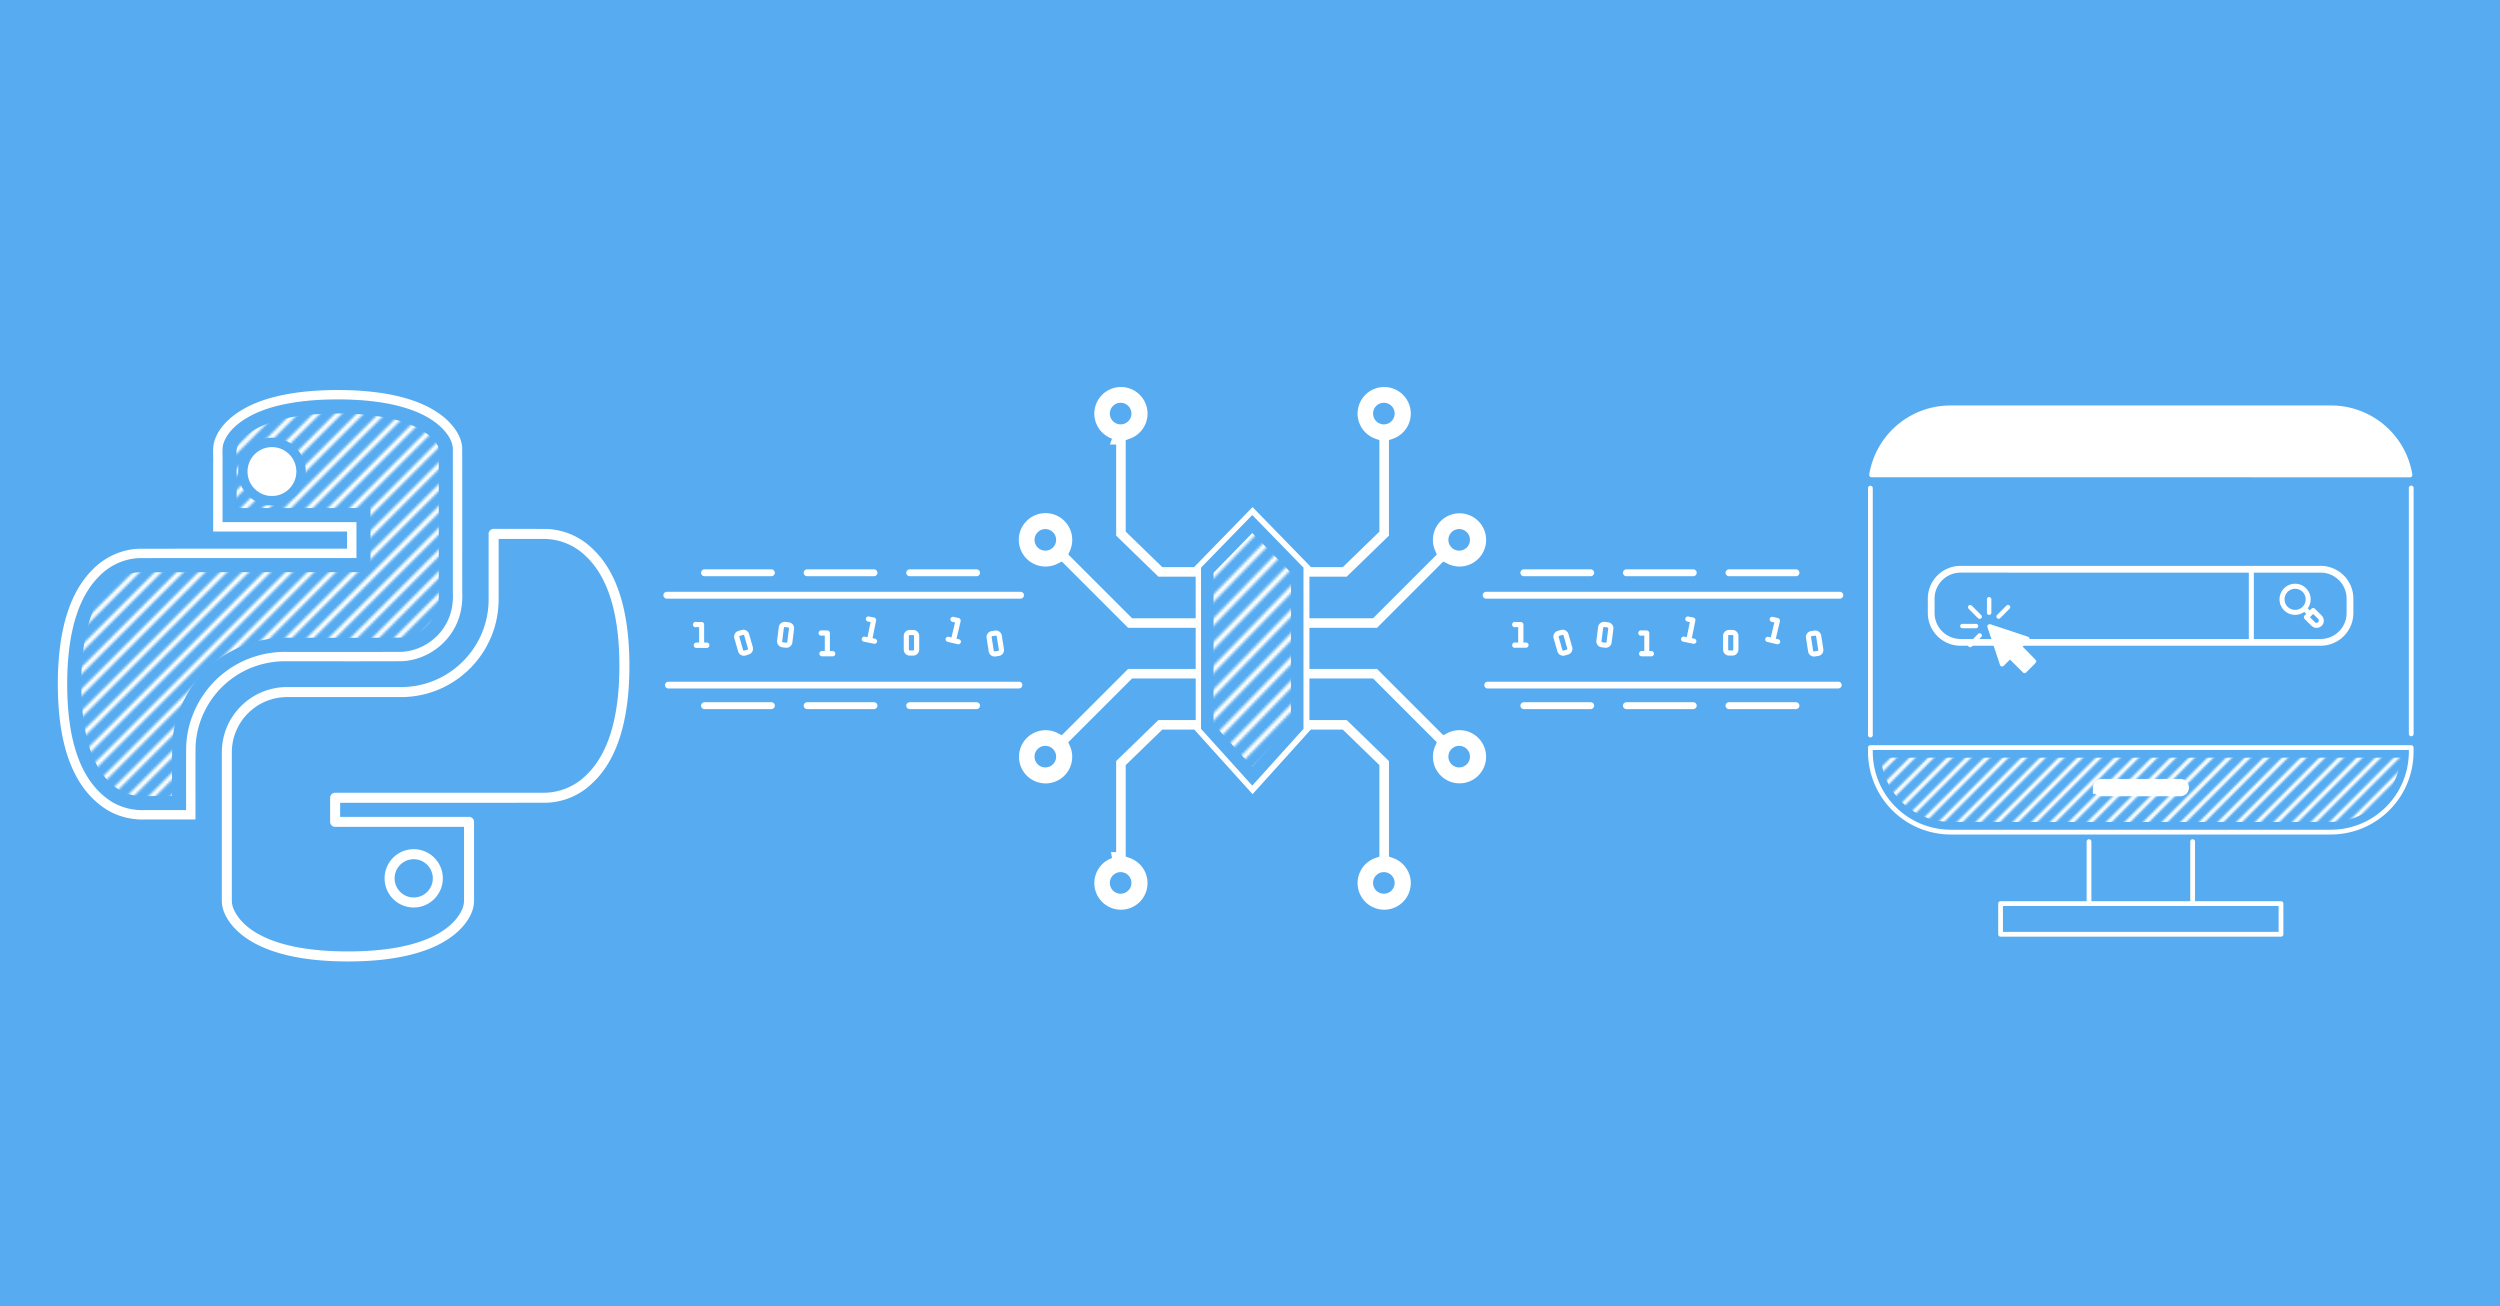 <svg xmlns="http://www.w3.org/2000/svg" xmlns:xlink="http://www.w3.org/1999/xlink" id="Layer_1" data-name="Layer 1" version="1.1" viewBox="0 0 800 418"><defs id="defs9313"><clipPath id="clip-143"><path id="path61777" d="M636 585h144v205H636Zm0 0" clip-rule="nonzero"/></clipPath><clipPath id="clip-144"><path id="path61780" d="M827.836 607.234c-2.863-6.964-14.098-22.16-57.563-22.16-43.464 0-54.699 15.196-57.562 22.16a13 13 0 0 0-.965 4.938v37.941h64.719v11.649H675.457s-38.8-2.844-38.8 63.758c0 66.597 38.8 63.757 38.8 63.757h21.082l3.32.016v-31.66c0-24.739 20.028-44.793 44.73-44.793h55.141c16.055 0 29.07-13.035 29.07-29.113v-71.555a12.9 12.9 0 0 0-.964-4.938m-89.352 27.246c-6.433 0-11.648-5.222-11.648-11.664 0-6.445 5.219-11.668 11.652-11.664 6.434 0 11.649 5.223 11.649 11.664 0 6.446-5.215 11.668-11.653 11.664m0 0" clip-rule="nonzero"/></clipPath><clipPath id="clip-145"><path id="path61783" d="M636 585h156v205H636Zm0 0" clip-rule="nonzero"/></clipPath><clipPath id="clip-146"><path id="path61786" d="M827.836 607.234c-2.863-6.964-14.098-22.16-57.563-22.16-43.464 0-54.699 15.196-57.562 22.16a13 13 0 0 0-.965 4.938v37.941h64.719v11.649H675.457s-38.8-2.844-38.8 63.758c0 66.597 38.8 63.757 38.8 63.757h21.082l3.32.016v-31.66c0-24.739 20.028-44.793 44.73-44.793h55.141c16.055 0 29.07-13.035 29.07-29.113v-71.555a12.9 12.9 0 0 0-.964-4.938m-89.352 27.246c-6.433 0-11.648-5.222-11.648-11.664 0-6.445 5.219-11.668 11.652-11.664 6.434 0 11.649 5.223 11.649 11.664 0 6.446-5.215 11.668-11.653 11.664m0 0" clip-rule="nonzero"/></clipPath><clipPath id="clip-147"><path id="path61789" d="M636 585h169v205H636Zm0 0" clip-rule="nonzero"/></clipPath><clipPath id="clip-148"><path id="path61792" d="M827.836 607.234c-2.863-6.964-14.098-22.16-57.563-22.16-43.464 0-54.699 15.196-57.562 22.16a13 13 0 0 0-.965 4.938v37.941h64.719v11.649H675.457s-38.8-2.844-38.8 63.758c0 66.597 38.8 63.757 38.8 63.757h21.082l3.32.016v-31.66c0-24.739 20.028-44.793 44.73-44.793h55.141c16.055 0 29.07-13.035 29.07-29.113v-71.555a12.9 12.9 0 0 0-.964-4.938m-89.352 27.246c-6.433 0-11.648-5.222-11.648-11.664 0-6.445 5.219-11.668 11.652-11.664 6.434 0 11.649 5.223 11.649 11.664 0 6.446-5.215 11.668-11.653 11.664m0 0" clip-rule="nonzero"/></clipPath><clipPath id="clip-149"><path id="path61795" d="M636 585h181v205H636Zm0 0" clip-rule="nonzero"/></clipPath><clipPath id="clip-150"><path id="path61798" d="M827.836 607.234c-2.863-6.964-14.098-22.16-57.563-22.16-43.464 0-54.699 15.196-57.562 22.16a13 13 0 0 0-.965 4.938v37.941h64.719v11.649H675.457s-38.8-2.844-38.8 63.758c0 66.597 38.8 63.757 38.8 63.757h21.082l3.32.016v-31.66c0-24.739 20.028-44.793 44.73-44.793h55.141c16.055 0 29.07-13.035 29.07-29.113v-71.555a12.9 12.9 0 0 0-.964-4.938m-89.352 27.246c-6.433 0-11.648-5.222-11.648-11.664 0-6.445 5.219-11.668 11.652-11.664 6.434 0 11.649 5.223 11.649 11.664 0 6.446-5.215 11.668-11.653 11.664m0 0" clip-rule="nonzero"/></clipPath><clipPath id="clip-152"><path id="path61804" d="M827.836 607.234c-2.863-6.964-14.098-22.16-57.563-22.16-43.464 0-54.699 15.196-57.562 22.16a13 13 0 0 0-.965 4.938v37.941h64.719v11.649H675.457s-38.8-2.844-38.8 63.758c0 66.597 38.8 63.757 38.8 63.757h21.082l3.32.016v-31.66c0-24.739 20.028-44.793 44.73-44.793h55.141c16.055 0 29.07-13.035 29.07-29.113v-71.555a12.9 12.9 0 0 0-.964-4.938m-89.352 27.246c-6.433 0-11.648-5.222-11.648-11.664 0-6.445 5.219-11.668 11.652-11.664 6.434 0 11.649 5.223 11.649 11.664 0 6.446-5.215 11.668-11.653 11.664m0 0" clip-rule="nonzero"/></clipPath><clipPath id="clip-143-4"><path id="path61777-7" d="M636 585h144v205H636Zm0 0" clip-rule="nonzero"/></clipPath><clipPath id="clip-144-4"><path id="path61780-4" d="M827.836 607.234c-2.863-6.964-14.098-22.16-57.563-22.16-43.464 0-54.699 15.196-57.562 22.16a13 13 0 0 0-.965 4.938v37.941h64.719v11.649H675.457s-38.8-2.844-38.8 63.758c0 66.597 38.8 63.757 38.8 63.757h21.082l3.32.016v-31.66c0-24.739 20.028-44.793 44.73-44.793h55.141c16.055 0 29.07-13.035 29.07-29.113v-71.555a12.9 12.9 0 0 0-.964-4.938m-89.352 27.246c-6.433 0-11.648-5.222-11.648-11.664 0-6.445 5.219-11.668 11.652-11.664 6.434 0 11.649 5.223 11.649 11.664 0 6.446-5.215 11.668-11.653 11.664m0 0" clip-rule="nonzero"/></clipPath><clipPath id="clip-145-3"><path id="path61783-0" d="M636 585h156v205H636Zm0 0" clip-rule="nonzero"/></clipPath><clipPath id="clip-146-7"><path id="path61786-8" d="M827.836 607.234c-2.863-6.964-14.098-22.16-57.563-22.16-43.464 0-54.699 15.196-57.562 22.16a13 13 0 0 0-.965 4.938v37.941h64.719v11.649H675.457s-38.8-2.844-38.8 63.758c0 66.597 38.8 63.757 38.8 63.757h21.082l3.32.016v-31.66c0-24.739 20.028-44.793 44.73-44.793h55.141c16.055 0 29.07-13.035 29.07-29.113v-71.555a12.9 12.9 0 0 0-.964-4.938m-89.352 27.246c-6.433 0-11.648-5.222-11.648-11.664 0-6.445 5.219-11.668 11.652-11.664 6.434 0 11.649 5.223 11.649 11.664 0 6.446-5.215 11.668-11.653 11.664m0 0" clip-rule="nonzero"/></clipPath><clipPath id="clip-147-6"><path id="path61789-8" d="M636 585h169v205H636Zm0 0" clip-rule="nonzero"/></clipPath><clipPath id="clip-148-8"><path id="path61792-4" d="M827.836 607.234c-2.863-6.964-14.098-22.16-57.563-22.16-43.464 0-54.699 15.196-57.562 22.16a13 13 0 0 0-.965 4.938v37.941h64.719v11.649H675.457s-38.8-2.844-38.8 63.758c0 66.597 38.8 63.757 38.8 63.757h21.082l3.32.016v-31.66c0-24.739 20.028-44.793 44.73-44.793h55.141c16.055 0 29.07-13.035 29.07-29.113v-71.555a12.9 12.9 0 0 0-.964-4.938m-89.352 27.246c-6.433 0-11.648-5.222-11.648-11.664 0-6.445 5.219-11.668 11.652-11.664 6.434 0 11.649 5.223 11.649 11.664 0 6.446-5.215 11.668-11.653 11.664m0 0" clip-rule="nonzero"/></clipPath><clipPath id="clip-149-3"><path id="path61795-1" d="M636 585h181v205H636Zm0 0" clip-rule="nonzero"/></clipPath><clipPath id="clip-150-4"><path id="path61798-9" d="M827.836 607.234c-2.863-6.964-14.098-22.16-57.563-22.16-43.464 0-54.699 15.196-57.562 22.16a13 13 0 0 0-.965 4.938v37.941h64.719v11.649H675.457s-38.8-2.844-38.8 63.758c0 66.597 38.8 63.757 38.8 63.757h21.082l3.32.016v-31.66c0-24.739 20.028-44.793 44.73-44.793h55.141c16.055 0 29.07-13.035 29.07-29.113v-71.555a12.9 12.9 0 0 0-.964-4.938m-89.352 27.246c-6.433 0-11.648-5.222-11.648-11.664 0-6.445 5.219-11.668 11.652-11.664 6.434 0 11.649 5.223 11.649 11.664 0 6.446-5.215 11.668-11.653 11.664m0 0" clip-rule="nonzero"/></clipPath><clipPath id="clip-151"><path id="path61801" d="M636 585h193v205H636Zm0 0" clip-rule="nonzero"/></clipPath><clipPath id="clip-152-2"><path id="path61804-0" d="M827.836 607.234c-2.863-6.964-14.098-22.16-57.563-22.16-43.464 0-54.699 15.196-57.562 22.16a13 13 0 0 0-.965 4.938v37.941h64.719v11.649H675.457s-38.8-2.844-38.8 63.758c0 66.597 38.8 63.757 38.8 63.757h21.082l3.32.016v-31.66c0-24.739 20.028-44.793 44.73-44.793h55.141c16.055 0 29.07-13.035 29.07-29.113v-71.555a12.9 12.9 0 0 0-.964-4.938m-89.352 27.246c-6.433 0-11.648-5.222-11.648-11.664 0-6.445 5.219-11.668 11.652-11.664 6.434 0 11.649 5.223 11.649 11.664 0 6.446-5.215 11.668-11.653 11.664m0 0" clip-rule="nonzero"/></clipPath><clipPath id="clip-152-2-6"><path id="path61804-0-6" d="M827.836 607.234c-2.863-6.964-14.098-22.16-57.563-22.16-43.464 0-54.699 15.196-57.562 22.16a13 13 0 0 0-.965 4.938v37.941h64.719v11.649H675.457s-38.8-2.844-38.8 63.758c0 66.597 38.8 63.757 38.8 63.757h21.082l3.32.016v-31.66c0-24.739 20.028-44.793 44.73-44.793h55.141c16.055 0 29.07-13.035 29.07-29.113v-71.555a12.9 12.9 0 0 0-.964-4.938m-89.352 27.246c-6.433 0-11.648-5.222-11.648-11.664 0-6.445 5.219-11.668 11.652-11.664 6.434 0 11.649 5.223 11.649 11.664 0 6.446-5.215 11.668-11.653 11.664m0 0" clip-rule="nonzero"/></clipPath><pattern xlink:href="#pattern70478" id="pattern74039" patternTransform="matrix(.779 0 0 .779 -257.657 743.146)"/><pattern xlink:href="#pattern70478" id="pattern72925" patternTransform="matrix(.666 0 0 .666 9.118 834.068)"/><pattern xlink:href="#pattern70478" id="pattern71001" patternTransform="matrix(.835 -.013 .013 .835 9.118 834.068)"/><pattern xlink:href="#pattern66737" id="pattern67854" patternTransform="matrix(.689 0 0 .689 587.038 130.843)"/><pattern xlink:href="#pattern66737" id="pattern67234" patternTransform="matrix(.706 -.034 .034 .695 695.509 789.764)"/><pattern id="pattern66737" width="1043.687" height="235.595" patternTransform="translate(685.598 329.672)" patternUnits="userSpaceOnUse"><g id="g66735" transform="translate(-685.598 -329.672)"><path id="path64933" d="M687.202 563.664 919.59 331.275" style="fill:none;fill-opacity:.294;stroke:#90d1f4;stroke-width:4.535;stroke-linecap:butt;stroke-linejoin:miter;stroke-dasharray:none;stroke-opacity:1"/><use xlink:href="#path64933" id="use66584" x="0" y="0"/><use xlink:href="#path64933" id="use66586" x="0" y="0" transform="translate(16.492)"/><use xlink:href="#path64933" id="use66588" x="0" y="0" transform="translate(32.983)"/><use xlink:href="#path64933" id="use66590" x="0" y="0" transform="translate(49.475)"/><use xlink:href="#path64933" id="use66592" x="0" y="0" transform="translate(65.967)"/><use xlink:href="#path64933" id="use66594" x="0" y="0" transform="translate(82.458)"/><use xlink:href="#path64933" id="use66596" x="0" y="0" transform="translate(98.95)"/><use xlink:href="#path64933" id="use66598" x="0" y="0" transform="translate(115.442)"/><use xlink:href="#path64933" id="use66600" x="0" y="0" transform="translate(131.933)"/><use xlink:href="#path64933" id="use66602" x="0" y="0" transform="translate(148.425)"/><use xlink:href="#path64933" id="use66604" x="0" y="0" transform="translate(164.917)"/><use xlink:href="#path64933" id="use66606" x="0" y="0" transform="translate(181.408)"/><use xlink:href="#path64933" id="use66608" x="0" y="0" transform="translate(197.9)"/><use xlink:href="#path64933" id="use66610" x="0" y="0" transform="translate(214.392)"/><use xlink:href="#path64933" id="use66612" x="0" y="0" transform="translate(230.883)"/><use xlink:href="#path64933" id="use66614" x="0" y="0" transform="translate(247.375)"/><use xlink:href="#path64933" id="use66616" x="0" y="0" transform="translate(263.867)"/><use xlink:href="#path64933" id="use66618" x="0" y="0" transform="translate(280.358)"/><use xlink:href="#path64933" id="use66620" x="0" y="0" transform="translate(296.85)"/><use xlink:href="#path64933" id="use66622" x="0" y="0" transform="translate(313.342)"/><use xlink:href="#path64933" id="use66624" x="0" y="0" transform="translate(329.833)"/><use xlink:href="#path64933" id="use66626" x="0" y="0" transform="translate(346.325)"/><use xlink:href="#path64933" id="use66628" x="0" y="0" transform="translate(362.817)"/><use xlink:href="#path64933" id="use66630" x="0" y="0" transform="translate(379.308)"/><use xlink:href="#path64933" id="use66632" x="0" y="0" transform="translate(395.8)"/><use xlink:href="#path64933" id="use66634" x="0" y="0" transform="translate(412.292)"/><use xlink:href="#path64933" id="use66636" x="0" y="0" transform="translate(428.783)"/><use xlink:href="#path64933" id="use66638" x="0" y="0" transform="translate(445.275)"/><use xlink:href="#path64933" id="use66640" x="0" y="0" transform="translate(461.767)"/><use xlink:href="#path64933" id="use66642" x="0" y="0" transform="translate(478.258)"/><use xlink:href="#path64933" id="use66644" x="0" y="0" transform="translate(494.75)"/><use xlink:href="#path64933" id="use66646" x="0" y="0" transform="translate(511.241)"/><use xlink:href="#path64933" id="use66648" x="0" y="0" transform="translate(527.733)"/><use xlink:href="#path64933" id="use66650" x="0" y="0" transform="translate(544.225)"/><use xlink:href="#path64933" id="use66652" x="0" y="0" transform="translate(560.716)"/><use xlink:href="#path64933" id="use66654" x="0" y="0" transform="translate(577.208)"/><use xlink:href="#path64933" id="use66656" x="0" y="0" transform="translate(593.7)"/><use xlink:href="#path64933" id="use66658" x="0" y="0" transform="translate(610.191)"/><use xlink:href="#path64933" id="use66660" x="0" y="0" transform="translate(626.683)"/><use xlink:href="#path64933" id="use66662" x="0" y="0" transform="translate(643.175)"/><use xlink:href="#path64933" id="use66664" x="0" y="0" transform="translate(659.666)"/><use xlink:href="#path64933" id="use66666" x="0" y="0" transform="translate(676.158)"/><use xlink:href="#path64933" id="use66668" x="0" y="0" transform="translate(692.65)"/><use xlink:href="#path64933" id="use66670" x="0" y="0" transform="translate(709.141)"/><use xlink:href="#path64933" id="use66672" x="0" y="0" transform="translate(725.633)"/><use xlink:href="#path64933" id="use66674" x="0" y="0" transform="translate(742.125)"/><use xlink:href="#path64933" id="use66676" x="0" y="0" transform="translate(758.616)"/><use xlink:href="#path64933" id="use66678" x="0" y="0" transform="translate(775.108)"/><use xlink:href="#path64933" id="use66680" x="0" y="0" transform="translate(791.6)"/><use xlink:href="#path64933" id="use66682" x="0" y="0" transform="translate(808.091)"/></g></pattern><pattern id="pattern68828" width="118.445" height="126.435" patternTransform="translate(24.004 130.312)" patternUnits="userSpaceOnUse"><path id="path67486" d="M82.798.003C75.117.14 67.285.857 60.08 3.696c-3.547 1.463-7.051 3.531-9.263 6.752-.888 1.263-1.245 2.813-1.117 4.34.024 6.494.01 12.987.012 19.48h42.85v16.5c-24.076.014-48.153-.04-72.228.046-4.964.225-9.538 3.043-12.516 6.935-3.534 4.446-5.396 9.96-6.491 15.469-.082.472-.25 1.302-.339 1.915A76 76 0 0 0 .271 81.2c-.426 5.866-.365 11.935.295 17.85.832 6.92 2.546 14.006 6.75 19.703 2.765 3.729 6.778 6.766 11.46 7.452 2.987.419 6.013.121 9.017.208l5.255.003c.034-6.44-.102-12.884.11-19.32.83-11.061 7.483-21.491 17.18-26.887 5.674-3.222 12.272-4.68 18.777-4.408 11.954-.026 23.91.068 35.863-.067 6.34-.532 12.003-5.604 13.142-11.88.562-3.198.204-6.46.3-9.687-.009-13.698.034-27.398-.043-41.093-.463-2.677-2.583-4.667-4.639-6.255-4.993-3.643-11.164-5.131-17.183-6.02A81 81 0 0 0 90.39.185c-.876-.04-1.714-.1-2.492-.118-1.7-.062-3.4-.074-5.1-.066z" style="fill:url(#pattern67854);fill-opacity:1;stroke:none;stroke-width:3;stroke-dasharray:none;stroke-opacity:1"/></pattern><pattern id="pattern70478" width="1333.499" height="447.483" patternTransform="translate(9.118 834.068)" patternUnits="userSpaceOnUse"><g id="g70476" transform="translate(-9.118 -834.068)"><path id="path69873" d="m9.825 1280.844 446.069-446.069" style="fill:none;stroke:#fff;stroke-width:2;stroke-linecap:butt;stroke-linejoin:miter;stroke-dasharray:none;stroke-opacity:1"/><use xlink:href="#path69873" id="use70175" x="0" y="0"/><use xlink:href="#path69873" id="use70177" x="0" y="0" transform="translate(8.95)"/><use xlink:href="#path69873" id="use70179" x="0" y="0" transform="translate(17.9)"/><use xlink:href="#path69873" id="use70181" x="0" y="0" transform="translate(26.849)"/><use xlink:href="#path69873" id="use70183" x="0" y="0" transform="translate(35.799)"/><use xlink:href="#path69873" id="use70185" x="0" y="0" transform="translate(44.748)"/><use xlink:href="#path69873" id="use70187" x="0" y="0" transform="translate(53.698)"/><use xlink:href="#path69873" id="use70189" x="0" y="0" transform="translate(62.648)"/><use xlink:href="#path69873" id="use70191" x="0" y="0" transform="translate(71.597)"/><use xlink:href="#path69873" id="use70193" x="0" y="0" transform="translate(80.547)"/><use xlink:href="#path69873" id="use70195" x="0" y="0" transform="translate(89.497)"/><use xlink:href="#path69873" id="use70197" x="0" y="0" transform="translate(98.446)"/><use xlink:href="#path69873" id="use70199" x="0" y="0" transform="translate(107.396)"/><use xlink:href="#path69873" id="use70201" x="0" y="0" transform="translate(116.346)"/><use xlink:href="#path69873" id="use70203" x="0" y="0" transform="translate(125.295)"/><use xlink:href="#path69873" id="use70205" x="0" y="0" transform="translate(134.245)"/><use xlink:href="#path69873" id="use70207" x="0" y="0" transform="translate(143.195)"/><use xlink:href="#path69873" id="use70209" x="0" y="0" transform="translate(152.144)"/><use xlink:href="#path69873" id="use70211" x="0" y="0" transform="translate(161.094)"/><use xlink:href="#path69873" id="use70213" x="0" y="0" transform="translate(170.043)"/><use xlink:href="#path69873" id="use70215" x="0" y="0" transform="translate(178.993)"/><use xlink:href="#path69873" id="use70217" x="0" y="0" transform="translate(187.943)"/><use xlink:href="#path69873" id="use70219" x="0" y="0" transform="translate(196.892)"/><use xlink:href="#path69873" id="use70221" x="0" y="0" transform="translate(205.842)"/><use xlink:href="#path69873" id="use70223" x="0" y="0" transform="translate(214.792)"/><use xlink:href="#path69873" id="use70225" x="0" y="0" transform="translate(223.741)"/><use xlink:href="#path69873" id="use70227" x="0" y="0" transform="translate(232.691)"/><use xlink:href="#path69873" id="use70229" x="0" y="0" transform="translate(241.64)"/><use xlink:href="#path69873" id="use70231" x="0" y="0" transform="translate(250.59)"/><use xlink:href="#path69873" id="use70233" x="0" y="0" transform="translate(259.54)"/><use xlink:href="#path69873" id="use70235" x="0" y="0" transform="translate(268.49)"/><use xlink:href="#path69873" id="use70237" x="0" y="0" transform="translate(277.44)"/><use xlink:href="#path69873" id="use70239" x="0" y="0" transform="translate(286.39)"/><use xlink:href="#path69873" id="use70241" x="0" y="0" transform="translate(295.339)"/><use xlink:href="#path69873" id="use70243" x="0" y="0" transform="translate(304.288)"/><use xlink:href="#path69873" id="use70245" x="0" y="0" transform="translate(313.238)"/><use xlink:href="#path69873" id="use70247" x="0" y="0" transform="translate(322.188)"/><use xlink:href="#path69873" id="use70249" x="0" y="0" transform="translate(331.137)"/><use xlink:href="#path69873" id="use70251" x="0" y="0" transform="translate(340.087)"/><use xlink:href="#path69873" id="use70253" x="0" y="0" transform="translate(349.037)"/><use xlink:href="#path69873" id="use70255" x="0" y="0" transform="translate(357.986)"/><use xlink:href="#path69873" id="use70257" x="0" y="0" transform="translate(366.936)"/><use xlink:href="#path69873" id="use70259" x="0" y="0" transform="translate(375.886)"/><use xlink:href="#path69873" id="use70261" x="0" y="0" transform="translate(384.835)"/><use xlink:href="#path69873" id="use70263" x="0" y="0" transform="translate(393.785)"/><use xlink:href="#path69873" id="use70265" x="0" y="0" transform="translate(402.735)"/><use xlink:href="#path69873" id="use70267" x="0" y="0" transform="translate(411.684)"/><use xlink:href="#path69873" id="use70269" x="0" y="0" transform="translate(420.634)"/><use xlink:href="#path69873" id="use70271" x="0" y="0" transform="translate(429.584)"/><use xlink:href="#path69873" id="use70273" x="0" y="0" transform="translate(438.533)"/><use xlink:href="#path69873" id="use70275" x="0" y="0" transform="translate(447.483)"/><use xlink:href="#path69873" id="use70277" x="0" y="0" transform="translate(456.433)"/><use xlink:href="#path69873" id="use70279" x="0" y="0" transform="translate(465.382)"/><use xlink:href="#path69873" id="use70281" x="0" y="0" transform="translate(474.332)"/><use xlink:href="#path69873" id="use70283" x="0" y="0" transform="translate(483.282)"/><use xlink:href="#path69873" id="use70285" x="0" y="0" transform="translate(492.231)"/><use xlink:href="#path69873" id="use70287" x="0" y="0" transform="translate(501.18)"/><use xlink:href="#path69873" id="use70289" x="0" y="0" transform="translate(510.13)"/><use xlink:href="#path69873" id="use70291" x="0" y="0" transform="translate(519.08)"/><use xlink:href="#path69873" id="use70293" x="0" y="0" transform="translate(528.03)"/><use xlink:href="#path69873" id="use70295" x="0" y="0" transform="translate(536.98)"/><use xlink:href="#path69873" id="use70297" x="0" y="0" transform="translate(545.93)"/><use xlink:href="#path69873" id="use70299" x="0" y="0" transform="translate(554.879)"/><use xlink:href="#path69873" id="use70301" x="0" y="0" transform="translate(563.828)"/><use xlink:href="#path69873" id="use70303" x="0" y="0" transform="translate(572.778)"/><use xlink:href="#path69873" id="use70305" x="0" y="0" transform="translate(581.728)"/><use xlink:href="#path69873" id="use70307" x="0" y="0" transform="translate(590.677)"/><use xlink:href="#path69873" id="use70309" x="0" y="0" transform="translate(599.627)"/><use xlink:href="#path69873" id="use70311" x="0" y="0" transform="translate(608.577)"/><use xlink:href="#path69873" id="use70313" x="0" y="0" transform="translate(617.526)"/><use xlink:href="#path69873" id="use70315" x="0" y="0" transform="translate(626.476)"/><use xlink:href="#path69873" id="use70317" x="0" y="0" transform="translate(635.426)"/><use xlink:href="#path69873" id="use70319" x="0" y="0" transform="translate(644.375)"/><use xlink:href="#path69873" id="use70321" x="0" y="0" transform="translate(653.325)"/><use xlink:href="#path69873" id="use70323" x="0" y="0" transform="translate(662.275)"/><use xlink:href="#path69873" id="use70325" x="0" y="0" transform="translate(671.224)"/><use xlink:href="#path69873" id="use70327" x="0" y="0" transform="translate(680.174)"/><use xlink:href="#path69873" id="use70329" x="0" y="0" transform="translate(689.124)"/><use xlink:href="#path69873" id="use70331" x="0" y="0" transform="translate(698.073)"/><use xlink:href="#path69873" id="use70333" x="0" y="0" transform="translate(707.023)"/><use xlink:href="#path69873" id="use70335" x="0" y="0" transform="translate(715.973)"/><use xlink:href="#path69873" id="use70337" x="0" y="0" transform="translate(724.922)"/><use xlink:href="#path69873" id="use70339" x="0" y="0" transform="translate(733.872)"/><use xlink:href="#path69873" id="use70341" x="0" y="0" transform="translate(742.822)"/><use xlink:href="#path69873" id="use70343" x="0" y="0" transform="translate(751.771)"/><use xlink:href="#path69873" id="use70345" x="0" y="0" transform="translate(760.72)"/><use xlink:href="#path69873" id="use70347" x="0" y="0" transform="translate(769.67)"/><use xlink:href="#path69873" id="use70349" x="0" y="0" transform="translate(778.62)"/><use xlink:href="#path69873" id="use70351" x="0" y="0" transform="translate(787.57)"/><use xlink:href="#path69873" id="use70353" x="0" y="0" transform="translate(796.52)"/><use xlink:href="#path69873" id="use70355" x="0" y="0" transform="translate(805.47)"/><use xlink:href="#path69873" id="use70357" x="0" y="0" transform="translate(814.419)"/><use xlink:href="#path69873" id="use70359" x="0" y="0" transform="translate(823.369)"/><use xlink:href="#path69873" id="use70361" x="0" y="0" transform="translate(832.318)"/><use xlink:href="#path69873" id="use70363" x="0" y="0" transform="translate(841.268)"/><use xlink:href="#path69873" id="use70365" x="0" y="0" transform="translate(850.217)"/><use xlink:href="#path69873" id="use70367" x="0" y="0" transform="translate(859.167)"/><use xlink:href="#path69873" id="use70369" x="0" y="0" transform="translate(868.117)"/><use xlink:href="#path69873" id="use70371" x="0" y="0" transform="translate(877.066)"/><use xlink:href="#path69873" id="use70373" x="0" y="0" transform="translate(886.016)"/></g></pattern><pattern id="pattern70893" width="802.5" height="403.266" patternTransform="translate(-355.415 631.794)" patternUnits="userSpaceOnUse"><g id="g70891" transform="translate(355.415 -631.794)"><path id="path70588" d="M-354.708 1034.353 47.144 632.501" style="fill:none;stroke:#fff;stroke-width:2;stroke-linecap:butt;stroke-linejoin:miter;stroke-dasharray:none;stroke-opacity:1"/><use xlink:href="#path70588" id="use70590" x="0" y="0"/><use xlink:href="#path70588" id="use70592" x="0" y="0" transform="translate(4.033)"/><use xlink:href="#path70588" id="use70594" x="0" y="0" transform="translate(8.065)"/><use xlink:href="#path70588" id="use70596" x="0" y="0" transform="translate(12.098)"/><use xlink:href="#path70588" id="use70598" x="0" y="0" transform="translate(16.13)"/><use xlink:href="#path70588" id="use70600" x="0" y="0" transform="translate(20.163)"/><use xlink:href="#path70588" id="use70602" x="0" y="0" transform="translate(24.196)"/><use xlink:href="#path70588" id="use70604" x="0" y="0" transform="translate(28.229)"/><use xlink:href="#path70588" id="use70606" x="0" y="0" transform="translate(32.261)"/><use xlink:href="#path70588" id="use70608" x="0" y="0" transform="translate(36.294)"/><use xlink:href="#path70588" id="use70610" x="0" y="0" transform="translate(40.327)"/><use xlink:href="#path70588" id="use70612" x="0" y="0" transform="translate(44.36)"/><use xlink:href="#path70588" id="use70614" x="0" y="0" transform="translate(48.392)"/><use xlink:href="#path70588" id="use70616" x="0" y="0" transform="translate(52.425)"/><use xlink:href="#path70588" id="use70618" x="0" y="0" transform="translate(56.457)"/><use xlink:href="#path70588" id="use70620" x="0" y="0" transform="translate(60.49)"/><use xlink:href="#path70588" id="use70622" x="0" y="0" transform="translate(64.523)"/><use xlink:href="#path70588" id="use70624" x="0" y="0" transform="translate(68.555)"/><use xlink:href="#path70588" id="use70626" x="0" y="0" transform="translate(72.588)"/><use xlink:href="#path70588" id="use70628" x="0" y="0" transform="translate(76.62)"/><use xlink:href="#path70588" id="use70630" x="0" y="0" transform="translate(80.653)"/><use xlink:href="#path70588" id="use70632" x="0" y="0" transform="translate(84.686)"/><use xlink:href="#path70588" id="use70634" x="0" y="0" transform="translate(88.719)"/><use xlink:href="#path70588" id="use70636" x="0" y="0" transform="translate(92.751)"/><use xlink:href="#path70588" id="use70638" x="0" y="0" transform="translate(96.784)"/><use xlink:href="#path70588" id="use70640" x="0" y="0" transform="translate(100.817)"/><use xlink:href="#path70588" id="use70642" x="0" y="0" transform="translate(104.85)"/><use xlink:href="#path70588" id="use70644" x="0" y="0" transform="translate(108.882)"/><use xlink:href="#path70588" id="use70646" x="0" y="0" transform="translate(112.915)"/><use xlink:href="#path70588" id="use70648" x="0" y="0" transform="translate(116.947)"/><use xlink:href="#path70588" id="use70650" x="0" y="0" transform="translate(120.98)"/><use xlink:href="#path70588" id="use70652" x="0" y="0" transform="translate(125.013)"/><use xlink:href="#path70588" id="use70654" x="0" y="0" transform="translate(129.045)"/><use xlink:href="#path70588" id="use70656" x="0" y="0" transform="translate(133.078)"/><use xlink:href="#path70588" id="use70658" x="0" y="0" transform="translate(137.11)"/><use xlink:href="#path70588" id="use70660" x="0" y="0" transform="translate(141.143)"/><use xlink:href="#path70588" id="use70662" x="0" y="0" transform="translate(145.176)"/><use xlink:href="#path70588" id="use70664" x="0" y="0" transform="translate(149.209)"/><use xlink:href="#path70588" id="use70666" x="0" y="0" transform="translate(153.241)"/><use xlink:href="#path70588" id="use70668" x="0" y="0" transform="translate(157.274)"/><use xlink:href="#path70588" id="use70670" x="0" y="0" transform="translate(161.306)"/><use xlink:href="#path70588" id="use70672" x="0" y="0" transform="translate(165.34)"/><use xlink:href="#path70588" id="use70674" x="0" y="0" transform="translate(169.372)"/><use xlink:href="#path70588" id="use70676" x="0" y="0" transform="translate(173.404)"/><use xlink:href="#path70588" id="use70678" x="0" y="0" transform="translate(177.437)"/><use xlink:href="#path70588" id="use70680" x="0" y="0" transform="translate(181.47)"/><use xlink:href="#path70588" id="use70682" x="0" y="0" transform="translate(185.502)"/><use xlink:href="#path70588" id="use70684" x="0" y="0" transform="translate(189.535)"/><use xlink:href="#path70588" id="use70686" x="0" y="0" transform="translate(193.568)"/><use xlink:href="#path70588" id="use70688" x="0" y="0" transform="translate(197.6)"/><use xlink:href="#path70588" id="use70690" x="0" y="0" transform="translate(201.633)"/><use xlink:href="#path70588" id="use70692" x="0" y="0" transform="translate(205.666)"/><use xlink:href="#path70588" id="use70694" x="0" y="0" transform="translate(209.698)"/><use xlink:href="#path70588" id="use70696" x="0" y="0" transform="translate(213.731)"/><use xlink:href="#path70588" id="use70698" x="0" y="0" transform="translate(217.764)"/><use xlink:href="#path70588" id="use70700" x="0" y="0" transform="translate(221.796)"/><use xlink:href="#path70588" id="use70702" x="0" y="0" transform="translate(225.83)"/><use xlink:href="#path70588" id="use70704" x="0" y="0" transform="translate(229.862)"/><use xlink:href="#path70588" id="use70706" x="0" y="0" transform="translate(233.894)"/><use xlink:href="#path70588" id="use70708" x="0" y="0" transform="translate(237.927)"/><use xlink:href="#path70588" id="use70710" x="0" y="0" transform="translate(241.96)"/><use xlink:href="#path70588" id="use70712" x="0" y="0" transform="translate(245.992)"/><use xlink:href="#path70588" id="use70714" x="0" y="0" transform="translate(250.025)"/><use xlink:href="#path70588" id="use70716" x="0" y="0" transform="translate(254.058)"/><use xlink:href="#path70588" id="use70718" x="0" y="0" transform="translate(258.09)"/><use xlink:href="#path70588" id="use70720" x="0" y="0" transform="translate(262.123)"/><use xlink:href="#path70588" id="use70722" x="0" y="0" transform="translate(266.156)"/><use xlink:href="#path70588" id="use70724" x="0" y="0" transform="translate(270.188)"/><use xlink:href="#path70588" id="use70726" x="0" y="0" transform="translate(274.221)"/><use xlink:href="#path70588" id="use70728" x="0" y="0" transform="translate(278.254)"/><use xlink:href="#path70588" id="use70730" x="0" y="0" transform="translate(282.286)"/><use xlink:href="#path70588" id="use70732" x="0" y="0" transform="translate(286.319)"/><use xlink:href="#path70588" id="use70734" x="0" y="0" transform="translate(290.352)"/><use xlink:href="#path70588" id="use70736" x="0" y="0" transform="translate(294.384)"/><use xlink:href="#path70588" id="use70738" x="0" y="0" transform="translate(298.417)"/><use xlink:href="#path70588" id="use70740" x="0" y="0" transform="translate(302.45)"/><use xlink:href="#path70588" id="use70742" x="0" y="0" transform="translate(306.482)"/><use xlink:href="#path70588" id="use70744" x="0" y="0" transform="translate(310.515)"/><use xlink:href="#path70588" id="use70746" x="0" y="0" transform="translate(314.548)"/><use xlink:href="#path70588" id="use70748" x="0" y="0" transform="translate(318.58)"/><use xlink:href="#path70588" id="use70750" x="0" y="0" transform="translate(322.613)"/><use xlink:href="#path70588" id="use70752" x="0" y="0" transform="translate(326.646)"/><use xlink:href="#path70588" id="use70754" x="0" y="0" transform="translate(330.678)"/><use xlink:href="#path70588" id="use70756" x="0" y="0" transform="translate(334.711)"/><use xlink:href="#path70588" id="use70758" x="0" y="0" transform="translate(338.744)"/><use xlink:href="#path70588" id="use70760" x="0" y="0" transform="translate(342.776)"/><use xlink:href="#path70588" id="use70762" x="0" y="0" transform="translate(346.809)"/><use xlink:href="#path70588" id="use70764" x="0" y="0" transform="translate(350.842)"/><use xlink:href="#path70588" id="use70766" x="0" y="0" transform="translate(354.874)"/><use xlink:href="#path70588" id="use70768" x="0" y="0" transform="translate(358.907)"/><use xlink:href="#path70588" id="use70770" x="0" y="0" transform="translate(362.94)"/><use xlink:href="#path70588" id="use70772" x="0" y="0" transform="translate(366.972)"/><use xlink:href="#path70588" id="use70774" x="0" y="0" transform="translate(371.005)"/><use xlink:href="#path70588" id="use70776" x="0" y="0" transform="translate(375.038)"/><use xlink:href="#path70588" id="use70778" x="0" y="0" transform="translate(379.07)"/><use xlink:href="#path70588" id="use70780" x="0" y="0" transform="translate(383.103)"/><use xlink:href="#path70588" id="use70782" x="0" y="0" transform="translate(387.136)"/><use xlink:href="#path70588" id="use70784" x="0" y="0" transform="translate(391.168)"/><use xlink:href="#path70588" id="use70786" x="0" y="0" transform="translate(395.2)"/><use xlink:href="#path70588" id="use70788" x="0" y="0" transform="translate(399.234)"/></g></pattern><filter id="mask-powermask-path-effect69849_inverse" width="100" height="100" x="-50" y="-50" style="color-interpolation-filters:sRGB"><feColorMatrix id="mask-powermask-path-effect69849_primitive1" result="fbSourceGraphic" type="saturate" values="1"/><feColorMatrix id="mask-powermask-path-effect69849_primitive2" in="fbSourceGraphic" values="-1 0 0 0 1 0 -1 0 0 1 0 0 -1 0 1 0 0 0 1 0"/></filter><style id="style9299">.cls-3{fill:#49a5f3}</style></defs><path id="path71011" d="M597.762 240.587v-1.36a.754.754 0 0 1 .762-.763h173.052a.754.754 0 0 1 .763.762v1.36a26.48 26.48 0 0 1-26.445 26.454H624.207a26.48 26.48 0 0 1-26.445-26.453m1.525-.598v.598a24.946 24.946 0 0 0 24.92 24.92h121.687a24.946 24.946 0 0 0 24.937-24.92v-.598z" class="cls-3" clip-path="none" style="stroke-width:.866;stroke-dasharray:none;fill:#fff"/><path id="rect68224" d="M0 0h800v418H0z" style="fill:#56abf1;fill-opacity:1;stroke:none;stroke-width:3;stroke-linejoin:round;stroke-dasharray:none;stroke-opacity:1;paint-order:stroke fill markers"/><path id="path71015" d="M601.914 242.994c.706 6.873 4.804 13.28 10.743 16.808 3.85 2.35 8.41 3.4 12.902 3.223 30.33.037 60.661.01 90.991.015 10.078-.019 20.156.025 30.233-.032 6.527-.253 12.858-3.504 16.831-8.693 2.649-3.394 4.255-7.568 4.626-11.852H601.861z" style="fill:url(#pattern72925);fill-opacity:1"/><path id="path67849" d="M106.72 126.314c-3.94.052-7.744.28-11.665.824-6.472.928-13.036 2.62-18.49 6.362-2.927 2.063-5.612 4.846-6.612 8.367-.447 2.01-.154 4.088-.238 6.128v20.585h42.85v8.5c-22.62.01-45.238-.016-67.857.018-5.288.117-10.424 2.48-14.072 6.29-5.087 5.075-7.745 12.039-9.15 18.966-.792 3.866-1.204 7.968-1.382 11.802a110 110 0 0 0 0 9.451c.568 12.454 3.492 27.12 14.958 34.29 3.457 2.057 7.52 3.019 11.531 2.826l14.458.01c.019-7.257-.038-14.515.028-21.771.292-8.672 4.608-17.083 11.448-22.413 5.484-4.37 12.54-6.647 19.54-6.436 12.118-.014 24.236.03 36.354-.022 6.424-.234 12.538-4.054 15.62-9.685 1.83-3.213 2.539-6.956 2.383-10.626-.011-15.486.022-30.973-.017-46.458-.234-3.22-2.341-5.948-4.625-8.07-4.537-4.044-10.453-6.105-16.308-7.354-3.709-.784-7.805-1.24-11.597-1.44a113 113 0 0 0-7.156-.144z" style="fill:#56abf1;fill-opacity:1;stroke:#fff;stroke-width:3;stroke-dasharray:none;stroke-opacity:1"/><path id="rect68831" d="M-306.905 70.124h118.445v126.435h-118.445z" style="fill:none;fill-opacity:1;stroke:none"/><path id="path73081" d="M355.105 142.232v29.99l14.711 14.278h10.74v9.303h-17.53l-18.856-18.856a10.549 10.549 0 1 0-4.834 5.15l20.766 20.764h20.453v9.157h-20.453l-20.766 20.765a10.516 10.516 0 1 0 4.834 5.149l18.855-18.856h17.53v9.303h-10.74l-14.71 14.277v29.99a10.51 10.51 0 1 0 7.06 0v-27.003l10.513-10.205h8.545l19.527 21.636 19.527-21.637h8.545l10.516 10.208v27.001a10.511 10.511 0 1 0 7.057 0v-29.99l-14.711-14.277h-10.739v-9.303h17.532l18.853 18.858a10.508 10.508 0 1 0 9.635-6.32 10.44 10.44 0 0 0-4.799 1.167L441.4 212.018h-20.455v-9.157H441.4l20.766-20.763a10.516 10.516 0 1 0-4.836-5.15l-18.853 18.855h-17.532V186.5h10.739l14.71-14.277v-29.99a10.511 10.511 0 1 0-7.058 0v27.003l-10.514 10.207h-8.521l-19.551-20.08-19.549 20.078h-8.523l-10.514-10.205v-27.004a10.512 10.512 0 1 0-7.059 0" style="fill:#fff;stroke-width:.533"/><path id="path4965" d="M368.227 157.113v21.862l10.722 10.408h7.83v6.78H374l-13.744-13.745a7.69 7.69 0 1 0-3.526 3.754l15.137 15.137h14.912v6.675h-14.912L356.73 223.12a7.665 7.665 0 1 0 3.526 3.754L374 213.13h12.78v6.781h-7.83l-10.723 10.408v21.862a7.662 7.662 0 1 0 5.144 0v-19.684l7.664-7.441h6.23l14.235 15.773 14.234-15.773h6.229l7.664 7.441v19.684a7.662 7.662 0 1 0 5.146 0v-21.862L424.05 219.91h-7.828v-6.781H429l13.744 13.746a7.66 7.66 0 1 0 7.022-4.607 7.6 7.6 0 0 0-3.496.851l-15.14-15.135h-14.91v-6.675h14.91l15.14-15.135a7.665 7.665 0 1 0-3.526-3.754L429 196.164h-12.78v-6.781h7.829l10.722-10.408v-21.862a7.662 7.662 0 1 0-5.144 0V176.8l-7.664 7.44h-6.213l-14.25-14.637-14.252 14.636h-6.213l-7.662-7.441v-19.684a7.663 7.663 0 1 0-5.146 0z" class="UnoptimicedTransforms" style="fill:#fff;stroke-width:2.916;stroke:#56abf1;stroke-opacity:1;stroke-dasharray:none;paint-order:markers fill stroke" transform="matrix(1.372 0 0 1.372 -150.038 -73.3)"/><path id="path66939" d="M535.849 40.417v21.86l10.722 10.409h7.83v6.78h-12.779L527.878 65.72a7.69 7.69 0 1 0-3.525 3.754l15.136 15.137h14.912v6.676H539.49l-15.136 15.134a7.665 7.665 0 1 0 3.525 3.754l13.744-13.744h12.78v6.781h-7.83l-10.723 10.409v21.86a7.662 7.662 0 1 0 5.144 0V115.8l7.664-7.441h6.23l14.235 15.773 14.235-15.773h6.228l7.664 7.441v19.684a7.662 7.662 0 1 0 5.147 0v-21.861l-10.725-10.409h-7.828v-6.78h12.78l13.743 13.745a7.66 7.66 0 1 0 7.022-4.607 7.6 7.6 0 0 0-3.496.851l-15.139-15.134h-14.91v-6.676h14.91l15.139-15.135a7.665 7.665 0 1 0-3.526-3.754l-13.744 13.744h-12.78v-6.781h7.829l10.723-10.408V40.417a7.662 7.662 0 1 0-5.145 0v19.685l-7.664 7.44h-6.213l-14.25-14.637-14.252 14.637h-6.213l-7.662-7.442V40.416a7.663 7.663 0 1 0-5.146 0" class="UnoptimicedTransforms" style="fill:none;fill-opacity:1" transform="matrix(1.372 0 0 1.372 -379.987 86.788)"/><path id="path66961" d="M466.935 245.574a3.452 3.452 0 1 1 3.453-3.452 3.457 3.457 0 0 1-3.453 3.452" style="fill:#56abf1;stroke-width:.731;fill-opacity:1"/><path id="path67206" d="m413.858 231.98-13.137 14.557-13.136-14.557v-49.008l13.136-13.491 13.137 13.491z" style="fill:#fff;fill-opacity:1;stroke-width:.731"/><path id="path70584" d="m399.287 166.285-14.959 15.363v51.588l16.393 18.16 16.392-18.16v-51.588l-16.392-16.836z" style="fill:#56abf1;fill-opacity:1;stroke-width:.731;stroke-dasharray:none"/><path id="path66957" d="M442.837 285.987a3.453 3.453 0 1 1 3.452-3.452 3.456 3.456 0 0 1-3.452 3.452z" style="fill:#56abf1;stroke-width:.731;fill-opacity:1"/><path id="path66955" d="M358.606 285.987a3.453 3.453 0 1 1 3.452-3.452 3.46 3.46 0 0 1-3.452 3.452z" style="fill:#56abf1;stroke-width:.731;fill-opacity:1"/><path id="path66953" d="M334.507 245.575a3.452 3.452 0 1 1 3.453-3.453 3.456 3.456 0 0 1-3.453 3.452z" style="fill:#56abf1;stroke-width:.731;fill-opacity:1"/><path id="path66951" d="M334.507 176.208a3.452 3.452 0 1 1 3.453-3.452 3.456 3.456 0 0 1-3.453 3.452z" style="fill:#56abf1;stroke-width:.731;fill-opacity:1"/><path id="path66949" d="M358.606 128.89a3.453 3.453 0 1 1-3.454 3.452 3.457 3.457 0 0 1 3.454-3.453" style="fill:#56abf1;stroke-width:.731;fill-opacity:1"/><path id="path66947" d="M442.837 128.89a3.453 3.453 0 1 1-3.453 3.452 3.457 3.457 0 0 1 3.453-3.453" style="fill:#56abf1;stroke-width:.731;fill-opacity:1"/><path id="path66945" d="M466.935 169.303a3.452 3.452 0 1 1-3.452 3.452 3.457 3.457 0 0 1 3.452-3.452" style="fill:#56abf1;stroke-width:.731;fill-opacity:1"/><g id="g52403" transform="matrix(.866 0 0 .866 75.053 33.638)"><path id="path9659" d="M291.12 214.29a1.27 1.27 0 0 1-1.27 1.27H160.32a1.24 1.24 0 0 1-1.25-1.25 1.24 1.24 0 0 1 1.25-1.25h129.53a1.23 1.23 0 0 1 1.27 1.23" class="cls-3" clip-path="none" style="fill:#fff"/><path id="path9661" d="M291.71 181.1a1.27 1.27 0 0 1-1.27 1.27h-130.7a1.27 1.27 0 0 1-1.27-1.27 1.27 1.27 0 0 1 1.27-1.27h130.7a1.27 1.27 0 0 1 1.27 1.27" class="cls-3" clip-path="none" style="fill:#fff"/><path id="path9663" d="M198.39 174.08h-24.72a1.27 1.27 0 1 1 0-2.54h24.72a1.26 1.26 0 0 1 1.26 1.27 1.28 1.28 0 0 1-1.26 1.27" class="cls-3" clip-path="none" style="fill:#fff"/><path id="path9665" d="M274.19 174.08h-24.71a1.27 1.27 0 1 1 0-2.54h24.71a1.27 1.27 0 0 1 1.27 1.27 1.28 1.28 0 0 1-1.27 1.27" class="cls-3" clip-path="none" style="fill:#fff"/><path id="path9667" d="M236.29 174.08h-24.71a1.27 1.27 0 1 1 0-2.54h24.71a1.27 1.27 0 0 1 1.27 1.27 1.28 1.28 0 0 1-1.27 1.27" class="cls-3" clip-path="none" style="fill:#fff"/><path id="path9669" d="M198.39 223.18h-24.72a1.27 1.27 0 1 1 0-2.54h24.72a1.26 1.26 0 0 1 1.26 1.27 1.28 1.28 0 0 1-1.26 1.27" class="cls-3" clip-path="none" style="fill:#fff"/><path id="path9671" d="M274.19 223.18h-24.71a1.27 1.27 0 1 1 0-2.54h24.71a1.26 1.26 0 0 1 1.27 1.27 1.28 1.28 0 0 1-1.27 1.27" class="cls-3" clip-path="none" style="fill:#fff"/><path id="path9673" d="M236.29 223.18h-24.71a1.27 1.27 0 0 1 0-2.54h24.71a1.27 1.27 0 0 1 1.27 1.27 1.28 1.28 0 0 1-1.27 1.27" class="cls-3" clip-path="none" style="fill:#fff"/><path id="path9675" d="M250.76 193.93h-1.27a2.22 2.22 0 0 0-2.21 2.21v5.06a2.22 2.22 0 0 0 2.21 2.21h1.27a2.22 2.22 0 0 0 2.24-2.21v-5.06a2.22 2.22 0 0 0-2.24-2.21m.32 7.27a.31.31 0 0 1-.32.31h-1.27a.31.31 0 0 1-.31-.31v-5.06a.31.31 0 0 1 .31-.32h1.27a.32.32 0 0 1 .32.32z" class="cls-3" clip-path="none" style="fill:#fff"/><path id="path9677" d="m236.67 197.16-.92-.19 1.32-6.51a.94.94 0 0 0-.75-1.11l-1.86-.38a.95.95 0 1 0-.37 1.86l.93.19-1.14 5.59-.92-.19a.95.95 0 1 0-.36 1.86l3.72.75a.94.94 0 0 0 1.11-.75 1 1 0 0 0-.76-1.12" class="cls-3" clip-path="none" style="fill:#fff"/><path id="path9679" d="m281 194.17-1.25.19a2.22 2.22 0 0 0-1.85 2.53l.78 5a2.22 2.22 0 0 0 2.53 1.84l1.25-.19a2.22 2.22 0 0 0 1.85-2.52l-.79-5a2.2 2.2 0 0 0-2.52-1.85m1.43 7.14a.32.32 0 0 1-.27.36l-1.25.19a.3.3 0 0 1-.36-.26l-.79-5a.32.32 0 0 1 .26-.37l1.26-.19a.32.32 0 0 1 .36.26z" class="cls-3" clip-path="none" style="fill:#fff"/><path id="path9681" d="m267.7 197.37-.92-.22 1.53-6.46a1 1 0 0 0-.7-1.15l-1.84-.43a.95.95 0 1 0-.46 1.84l.93.23-1.33 5.53-.92-.22a.95.95 0 1 0-.45 1.84l3.69.89a1 1 0 0 0 1.15-.7.93.93 0 0 0-.68-1.15" class="cls-3" clip-path="none" style="fill:#fff"/><path id="path9683" d="m187.42 193.93-1.22.35a2.19 2.19 0 0 0-1.51 2.73l1.39 4.85a2.21 2.21 0 0 0 2.73 1.52L190 203a2.21 2.21 0 0 0 1.51-2.73l-1.39-4.86a2.21 2.21 0 0 0-2.7-1.48m2.31 6.91a.3.3 0 0 1-.21.38l-1.21.35a.31.31 0 0 1-.39-.21l-1.39-4.86a.3.3 0 0 1 .21-.38l1.22-.35a.3.3 0 0 1 .38.21z" class="cls-3" clip-path="none" style="fill:#fff"/><path id="path9685" d="M174.52 198.59h-1v-6.65a.94.94 0 0 0-.95-.95h-1.9a1 1 0 1 0 0 1.91h1v5.69h-1a1 1 0 0 0-1 1 1 1 0 0 0 1 1h3.79a1 1 0 0 0 1-1 .94.94 0 0 0-.94-1" class="cls-3" clip-path="none" style="fill:#fff"/><path id="path9687" d="m204.84 191.11-1.25-.16a2.22 2.22 0 0 0-2.48 1.92l-.62 5a2.22 2.22 0 0 0 1.91 2.48l1.25.15a2.22 2.22 0 0 0 2.48-1.91l.62-5a2.2 2.2 0 0 0-1.91-2.48m-.59 7.25a.31.31 0 0 1-.35.28l-1.25-.15a.31.31 0 0 1-.28-.35l.62-5a.31.31 0 0 1 .35-.28l1.25.16a.3.3 0 0 1 .28.35z" class="cls-3" clip-path="none" style="fill:#fff"/><path id="path9689" d="M221 201.74h-1v-6.63a1 1 0 0 0-1-1h-1.9a1 1 0 1 0 0 1.92h1v5.69h-1a1 1 0 0 0-1 1 .94.94 0 0 0 1 .95h3.9a.94.94 0 0 0 1-.95 1 1 0 0 0-1-.98" class="cls-3" clip-path="none" style="fill:#fff"/></g><g id="g52808" transform="matrix(.866 0 0 .866 35.195 33.638)"><path id="path9691" d="M639.89 214.29a1.27 1.27 0 0 1-1.27 1.27H509.08a1.25 1.25 0 0 1-1.25-1.25 1.24 1.24 0 0 1 1.25-1.25h129.54a1.23 1.23 0 0 1 1.27 1.23" class="cls-3" clip-path="none" style="fill:#fff"/><path id="path9693" d="M640.48 181.1a1.27 1.27 0 0 1-1.27 1.27h-130.7a1.27 1.27 0 0 1-1.27-1.27 1.27 1.27 0 0 1 1.27-1.27h130.7a1.27 1.27 0 0 1 1.27 1.27" class="cls-3" clip-path="none" style="fill:#fff"/><path id="path9695" d="M547.15 174.08h-24.71a1.27 1.27 0 1 1 0-2.54h24.71a1.27 1.27 0 0 1 0 2.54" class="cls-3" clip-path="none" style="fill:#fff"/><path id="path9697" d="M623 174.08h-24.75a1.27 1.27 0 1 1 0-2.54H623a1.27 1.27 0 0 1 1.27 1.27 1.28 1.28 0 0 1-1.27 1.27" class="cls-3" clip-path="none" style="fill:#fff"/><path id="path9699" d="M585.05 174.08h-24.71a1.27 1.27 0 1 1 0-2.54h24.71a1.27 1.27 0 0 1 1.27 1.27 1.28 1.28 0 0 1-1.27 1.27" class="cls-3" clip-path="none" style="fill:#fff"/><path id="path9701" d="M547.15 223.18h-24.71a1.27 1.27 0 1 1 0-2.54h24.71a1.27 1.27 0 0 1 1.27 1.27 1.28 1.28 0 0 1-1.27 1.27" class="cls-3" clip-path="none" style="fill:#fff"/><path id="path9703" d="M623 223.18h-24.75a1.27 1.27 0 1 1 0-2.54H623a1.27 1.27 0 0 1 1.27 1.27 1.28 1.28 0 0 1-1.27 1.27" class="cls-3" clip-path="none" style="fill:#fff"/><path id="path9705" d="M585.05 223.18h-24.71a1.27 1.27 0 1 1 0-2.54h24.71a1.26 1.26 0 0 1 1.27 1.27 1.28 1.28 0 0 1-1.27 1.27" class="cls-3" clip-path="none" style="fill:#fff"/><path id="path9707" d="M599.53 193.93h-1.27a2.21 2.21 0 0 0-2.21 2.21v5.06a2.21 2.21 0 0 0 2.21 2.21h1.27a2.21 2.21 0 0 0 2.21-2.21v-5.06a2.21 2.21 0 0 0-2.21-2.21m.31 7.27a.31.31 0 0 1-.31.31h-1.27a.31.31 0 0 1-.31-.31v-5.06a.31.31 0 0 1 .31-.32h1.27a.31.31 0 0 1 .31.32z" class="cls-3" clip-path="none" style="fill:#fff"/><path id="path9709" d="m585.43 197.16-.92-.19 1.32-6.51a.93.93 0 0 0-.74-1.11l-1.87-.38a.93.93 0 0 0-1.11.75.94.94 0 0 0 .75 1.11l.92.19-1.13 5.59-.92-.19a.95.95 0 1 0-.37 1.86l3.73.75a.94.94 0 0 0 1.11-.75 1 1 0 0 0-.77-1.12" class="cls-3" clip-path="none" style="fill:#fff"/><path id="path9711" d="m629.79 194.17-1.25.19a2.22 2.22 0 0 0-1.84 2.53l.78 5a2.2 2.2 0 0 0 2.52 1.84l1.26-.19a2.21 2.21 0 0 0 1.84-2.54l-.78-5a2.21 2.21 0 0 0-2.53-1.83m1.43 7.14a.31.31 0 0 1-.26.36l-1.25.19a.31.31 0 0 1-.37-.26l-.78-5a.32.32 0 0 1 .26-.37l1.25-.19a.32.32 0 0 1 .37.26z" class="cls-3" clip-path="none" style="fill:#fff"/><path id="path9713" d="m616.46 197.37-.92-.22 1.53-6.46a1 1 0 0 0-.69-1.15l-1.85-.43a.95.95 0 1 0-.45 1.84l.92.23-1.32 5.53-.92-.22a.95.95 0 0 0-.46 1.84l3.69.89a1 1 0 0 0 1.15-.7.92.92 0 0 0-.68-1.15" class="cls-3" clip-path="none" style="fill:#fff"/><path id="path9715" d="m536.18 193.93-1.21.35a2.2 2.2 0 0 0-1.52 2.73l1.39 4.85a2.22 2.22 0 0 0 2.74 1.52l1.21-.35a2.2 2.2 0 0 0 1.52-2.73l-1.39-4.86a2.22 2.22 0 0 0-2.74-1.51m2.32 6.91a.3.3 0 0 1-.21.38l-1.22.35a.3.3 0 0 1-.38-.21l-1.39-4.86a.29.29 0 0 1 .21-.38l1.21-.35a.31.31 0 0 1 .39.21z" class="cls-3" clip-path="none" style="fill:#fff"/><path id="path9717" d="M523.29 198.59h-1v-6.65a1 1 0 0 0-1-.95h-1.89a1 1 0 1 0 0 1.91h.95v5.69h-.95a1 1 0 1 0 0 1.92h3.79a1 1 0 0 0 1-1 .94.94 0 0 0-.9-.92" class="cls-3" clip-path="none" style="fill:#fff"/><path id="path9719" d="m553.6 191.11-1.25-.16a2.21 2.21 0 0 0-2.47 1.92l-.63 5a2.23 2.23 0 0 0 1.92 2.48l1.25.15a2.2 2.2 0 0 0 2.47-1.91l.63-5a2.21 2.21 0 0 0-1.92-2.48m-.59 7.25a.3.3 0 0 1-.35.28l-1.25-.15a.33.33 0 0 1-.28-.35l.63-5a.31.31 0 0 1 .35-.28l1.25.16a.31.31 0 0 1 .28.35z" class="cls-3" clip-path="none" style="fill:#fff"/><path id="path9721" d="M569.79 201.74h-1v-6.63a1 1 0 0 0-1-1H566a1 1 0 1 0 0 1.92h.95v5.69H566a1 1 0 0 0-1 1 .94.94 0 0 0 1 .95h3.79a1 1 0 0 0 0-1.93" class="cls-3" clip-path="none" style="fill:#fff"/></g><path id="path9459" d="M639.422 298.961v-9.8a.76.76 0 0 1 .762-.771h89.732a.76.76 0 0 1 .763.771v9.8a.76.76 0 0 1-.763.771h-89.732a.76.76 0 0 1-.762-.771m89.732-9.037h-88.207v8.275h88.207z" class="cls-3" clip-path="none" style="stroke-width:.866;fill:#fff"/><path id="path9461" d="M598.906 152.718h-.13a.76.76 0 0 1-.624-.867 26.33 26.33 0 0 1 26.055-22.095h121.687a26.34 26.34 0 0 1 26.055 22.095.7.7 0 0 1 0 .13.76.76 0 0 1-.762.763zm171.37-1.525a24.83 24.83 0 0 0-24.469-19.93h-121.6a24.79 24.79 0 0 0-24.383 19.93z" class="cls-3" clip-path="none" style="stroke-width:.866;fill:#fff"/><path id="path9463" d="M671.715 252.033a.77.77 0 0 1 .771-.771h25.128a.771.771 0 1 1 0 1.533h-25.128a.76.76 0 0 1-.77-.762z" class="cls-3" clip-path="none" style="stroke-width:4;stroke:#fff;paint-order:stroke fill markers;fill:#2290e1;fill-opacity:1;stroke-dasharray:none"/><path id="path9465" d="M597.762 240.587v-1.36a.754.754 0 0 1 .762-.763h173.052a.754.754 0 0 1 .763.762v1.36a26.48 26.48 0 0 1-26.445 26.454H624.207a26.48 26.48 0 0 1-26.445-26.453m1.525-.598v.598a24.946 24.946 0 0 0 24.92 24.92h121.687a24.946 24.946 0 0 0 24.937-24.92v-.598z" class="cls-3" clip-path="none" style="stroke-width:.866;stroke-dasharray:none;fill:#fff"/><path id="path9469" d="M770.831 234.868v-78.685a.763.763 0 1 1 1.525 0v78.685a.763.763 0 0 1-1.525 0" class="cls-3" clip-path="none" style="stroke-width:.866;fill:#fff"/><path id="path9471" d="M667.72 289.161V269.32a.762.762 0 0 1 1.526 0v19.842a.762.762 0 0 1-1.525 0" class="cls-3" clip-path="none" style="stroke-width:.866;fill:#fff"/><path id="path9473" d="M700.88 289.161V269.32a.763.763 0 0 1 1.526 0v19.842a.763.763 0 0 1-1.525 0" class="cls-3" clip-path="none" style="stroke-width:.866;fill:#fff"/><path id="path9475" d="M598.906 151.955h172.29a25.665 25.665 0 0 0-25.302-21.454H624.215a25.656 25.656 0 0 0-25.31 21.454" class="cls-3" clip-path="none" style="stroke-width:.866;fill:#fff"/><path id="path9307" d="M598.906 151.955h172.29a25.665 25.665 0 0 0-25.302-21.454H624.215a25.656 25.656 0 0 0-25.31 21.454" class="cls-3" style="stroke-width:.866;fill:#fff"/><path id="path9310" d="M598.524 239.226v1.36a25.69 25.69 0 0 0 25.683 25.692h121.687a25.69 25.69 0 0 0 25.682-25.691v-1.36zm70.133 12.807a3.83 3.83 0 0 1 3.83-3.83h25.127a3.83 3.83 0 0 1 0 7.65h-25.128a3.82 3.82 0 0 1-3.83-3.82" style="fill:none;stroke-width:.866"/><path id="path9467" d="M597.762 235.25v-79.067a.763.763 0 0 1 1.525 0v79.066a.763.763 0 0 1-1.525 0" class="cls-3" clip-path="none" style="stroke-width:.866;fill:#fff"/><path id="path9723" d="M742.61 206.638H627.37a10.476 10.476 0 0 1-10.468-10.467v-4.627a10.476 10.476 0 0 1 10.467-10.467H742.61a10.476 10.476 0 0 1 10.467 10.467v4.627a10.476 10.476 0 0 1-10.467 10.467m-115.24-23.395a8.31 8.31 0 0 0-8.302 8.301v4.627a8.31 8.31 0 0 0 8.301 8.301H742.61a8.31 8.31 0 0 0 8.301-8.3v-4.628a8.31 8.31 0 0 0-8.3-8.3z" class="cls-3" clip-path="none" style="stroke-width:.866;fill:#fff"/><path id="path9725" d="M734.44 196.76a4.982 4.982 0 1 1 3.517-8.5 4.982 4.982 0 0 1-3.518 8.5m0-8.352a3.37 3.37 0 0 0-2.392.987 3.38 3.38 0 0 0 0 4.775 3.38 3.38 0 0 0 4.774 0 3.38 3.38 0 0 0 0-4.775 3.37 3.37 0 0 0-2.383-.987" class="cls-3" clip-path="none" style="stroke-width:.866;fill:#fff"/><path id="rect9727" d="M382.81 659.175h1.603v2.4h-1.603z" class="cls-3" clip-path="none" style="stroke-width:.866;fill:#fff" transform="rotate(-45.01)"/><path id="rect9729" d="M719.623 182.273h1.603v23.282h-1.603z" class="cls-3" clip-path="none" style="stroke-width:.866;fill:#fff"/><path id="path9731" d="M741.293 200.91a2.33 2.33 0 0 1-1.655-.684l-2.157-2.157a.806.806 0 0 1 0-1.135l2.157-2.132a.806.806 0 0 1 1.135 0l2.158 2.158a2.34 2.34 0 0 1 0 3.31 2.33 2.33 0 0 1-1.638.64m-2.114-3.404 1.594 1.585a.737.737 0 0 0 1.04 0 .73.73 0 0 0 .217-.52.75.75 0 0 0-.217-.52l-1.594-1.585z" class="cls-3" clip-path="none" style="stroke-width:.866;fill:#fff"/><path id="path9733" d="M651.587 211.837a5 5 0 0 1-.398.52q-1.36 1.378-2.739 2.738a.737.737 0 0 1-1.204 0l-3.847-3.83c-.06-.06-.113-.138-.182-.225l-.208.2-1.733 1.732a.728.728 0 0 1-1.308-.294q-1.976-5.953-3.96-11.906a.702.702 0 0 1 .554-1.014.9.9 0 0 1 .373 0l11.966 3.986a.72.72 0 0 1 .295 1.265l-1.733 1.733a1.1 1.1 0 0 1-.217.139v.104a1 1 0 0 1 .217.147l3.795 3.873a3.6 3.6 0 0 1 .372.503z" class="cls-3" clip-path="none" style="stroke-width:.866;fill:#fff"/><path id="path9735" d="M636.71 191.068a.866.866 0 0 1 .528.961v3.986a.71.71 0 0 1-.961.71.67.67 0 0 1-.46-.64v-4.333a.79.79 0 0 1 .52-.702z" class="cls-3" clip-path="none" style="stroke-width:.866;fill:#fff"/><path id="path9737" d="M634.24 197.289a.79.79 0 0 1-.398.641.7.7 0 0 1-.745 0 .6.6 0 0 1-.156-.138l-2.93-2.92a.73.73 0 0 1-.216-.78.71.71 0 0 1 1.161-.295 339 339 0 0 1 3.059 3.059 2 2 0 0 1 .225.433" class="cls-3" clip-path="none" style="stroke-width:.866;fill:#fff"/><path id="path9739" d="M634.24 203.398a2 2 0 0 1-.242.459 333 333 0 0 1-3.024 3.032.714.714 0 1 1-.997-1.022l2.99-2.99a.72.72 0 0 1 .814-.164.79.79 0 0 1 .46.685" class="cls-3" clip-path="none" style="stroke-width:.866;fill:#fff"/><path id="path9741" d="M643.286 194.386a1.6 1.6 0 0 1-.234.416c-.987 1.014-1.984 2.002-2.989 2.998a.71.71 0 1 1-1.005-1.005q1.49-1.508 2.99-2.99a.69.69 0 0 1 .814-.164.75.75 0 0 1 .424.745" class="cls-3" clip-path="none" style="stroke-width:.866;fill:#fff"/><path id="path9743" d="M630.081 201.05h-2.019a.73.73 0 0 1-.814-.702.73.73 0 0 1 .797-.72h4.15a.72.72 0 1 1 0 1.421z" class="cls-3" clip-path="none" style="stroke-width:.866;fill:#fff"/><path id="path67500" d="M87.024 144.783c-3.375-.003-6.111 2.736-6.114 6.117 0 3.38 2.734 6.122 6.109 6.122a6.117 6.117 0 0 0 6.114-6.12 6.12 6.12 0 0 0-6.109-6.119" style="stroke-width:.662"/><path id="path73964" d="M105.408 132.348c-5.841.167-11.917.73-17.595 2.48-4.081 1.266-8.245 3.124-10.967 6.549-.977 1.095-1.292 2.591-1.142 4.02.01 5.728.016 11.456.01 17.183h42.85v20.5c-24.79.012-49.583-.046-74.373.059-4.73.31-8.924 3.3-11.536 7.142-3.027 4.255-4.61 9.489-5.518 14.489-1.282 7.444-1.385 15.06-.758 22.575.65 6.794 2.053 13.764 5.861 19.55 2.596 3.935 6.669 7.27 11.502 7.721 3.187.267 6.389.021 9.582.11.537-.072 1.36.142 1.729-.1.035-5.966-.127-11.94.163-17.901 1.089-12.199 8.895-23.569 19.939-28.891 5.713-2.83 12.165-4.002 18.515-3.721 11.8-.035 23.605.084 35.404-.088 5.867-.62 10.96-5.776 11.275-11.71.214-3.151-.008-6.311.075-9.466-.015-13.116.051-26.239-.064-39.351-.63-2.38-2.722-3.975-4.637-5.333-5.128-3.344-11.281-4.562-17.265-5.303a84 84 0 0 0-4.169-.366c-2.956-.173-5.92-.224-8.88-.148" style="fill:url(#pattern74039);fill-opacity:1;stroke:none;stroke-width:3;stroke-dasharray:none;stroke-opacity:1"/><path id="path67498" d="M87.024 160.231c-5.147.003-9.321-4.177-9.321-9.329 0-5.154 4.172-9.331 9.318-9.331 5.147 0 9.32 4.18 9.32 9.331-.009 5.15-4.175 9.324-9.317 9.33z" style="stroke-width:3;fill:#fff;stroke:#56abf1;stroke-opacity:1;stroke-dasharray:none"/><path id="path61897-8" fill="#4ea8f1" fill-opacity="1" fill-rule="nonzero" d="M111.338 307.665c-29.916 0-37.654-10.96-39.594-15.67a10.2 10.2 0 0 1-.76-3.882v-47.374c.013-11.528 9.344-20.867 20.856-20.88h36.506c15.464-.015 27.997-12.567 28.013-28.051v-20.965c0-.427.17-.838.473-1.138a1.66 1.66 0 0 1 1.14-.468l16.095.013a22.16 22.16 0 0 1 15.492 6.29c7.865 7.32 11.853 19.946 11.853 37.53 0 17.585-3.988 30.208-11.85 37.528a22.04 22.04 0 0 1-15.56 6.287l-65.157.003v4.503h41.244c.887 0 1.604.719 1.604 1.606v25.119c.005 1.329-.251 2.648-.758 3.882-1.937 4.707-9.675 15.668-39.597 15.668zM91.84 223.071c-9.743.01-17.636 7.915-17.65 17.668v47.376c-.002.91.174 1.813.518 2.659 1.694 4.112 8.649 13.68 36.63 13.68 27.984 0 34.942-9.568 36.636-13.68a7 7 0 0 0 .512-2.659v-23.512h-41.242a1.604 1.604 0 0 1-1.603-1.606v-7.713c0-.887.716-1.606 1.603-1.606h66.875a19.3 19.3 0 0 0 13.322-5.49c7.144-6.702 10.764-18.516 10.764-35.115 0-16.602-3.62-28.419-10.764-35.12a19.26 19.26 0 0 0-13.213-5.494c-.034.003-.075.003-.11.003l-14.552-.003v19.349c-.021 17.258-13.987 31.243-31.22 31.263zm40.546 67.328c-5.147 0-9.316-4.177-9.316-9.332 0-5.152 4.172-9.328 9.316-9.328 5.147 0 9.318 4.176 9.318 9.328-.005 5.152-4.174 9.327-9.318 9.332m0-15.448a6.113 6.113 0 0 0-6.11 6.119c0 3.38 2.737 6.12 6.112 6.12a6.115 6.115 0 0 0 6.11-6.123 6.12 6.12 0 0 0-6.112-6.119zm0 0" style="stroke-width:.662;fill:#fff"/><path id="path67482" fill="#90d1f4" fill-opacity="1" fill-rule="nonzero" d="M44.763 262.735a22.54 22.54 0 0 1-14.91-6.3C21.988 249.113 18 236.485 18 218.897c0-17.584 3.988-30.208 11.85-37.53a22.12 22.12 0 0 1 15.557-6.282l65.158-.005v-4.5H69.318a1.605 1.605 0 0 1-1.603-1.607v-25.118a10.1 10.1 0 0 1 .76-3.882c1.94-4.707 9.678-15.666 39.594-15.666 29.919 0 37.657 10.959 39.594 15.668.507 1.231.766 2.55.76 3.88v47.376c-.01 11.528-9.339 20.87-20.85 20.882H91.067c-15.467.018-27.998 12.567-28.016 28.054v20.963c0 .426-.168.835-.473 1.138-.339.237-.73.398-1.138.465l-16.149-.01a8 8 0 0 1-.528.013zm.176-84.448a19.55 19.55 0 0 0-12.97 5.498c-7.144 6.696-10.762 18.51-10.762 35.115 0 16.604 3.618 28.42 10.762 35.12a19.24 19.24 0 0 0 13.21 5.493l14.07-.003.595.003v-19.346c.021-17.258 13.987-31.245 31.223-31.266h36.506c9.74-.013 17.633-7.917 17.646-17.67v-47.376a7 7 0 0 0-.517-2.657c-1.694-4.114-8.649-13.681-36.633-13.681-27.981 0-34.936 9.567-36.63 13.681a6.9 6.9 0 0 0-.517 2.657v23.515h41.246c.885 0 1.604.719 1.604 1.603v7.715c0 .887-.72 1.606-1.604 1.606H45.291c-.023 0-.145-.008-.35-.008zm42.085-18.056c-5.147.003-9.321-4.177-9.321-9.329 0-5.154 4.172-9.331 9.318-9.331 5.147 0 9.32 4.18 9.32 9.331-.009 5.15-4.175 9.324-9.317 9.33m0-15.448c-3.375-.003-6.111 2.736-6.114 6.117 0 3.38 2.734 6.122 6.109 6.122a6.117 6.117 0 0 0 6.114-6.12 6.12 6.12 0 0 0-6.109-6.119m0 0" style="stroke-width:.662;fill:none"/><path id="rect70997" d="M-355.415 631.794h802.5v403.266h-802.5z" style="stroke:none;fill:url(#pattern70893)"/><path id="path70999" d="M388.328 183.273v48.424l12.393 13.73 12.392-13.73v-48.424l-12.392-12.726z" style="fill:url(#pattern71001);fill-opacity:1;stroke-width:.731;stroke-dasharray:none"/></svg>